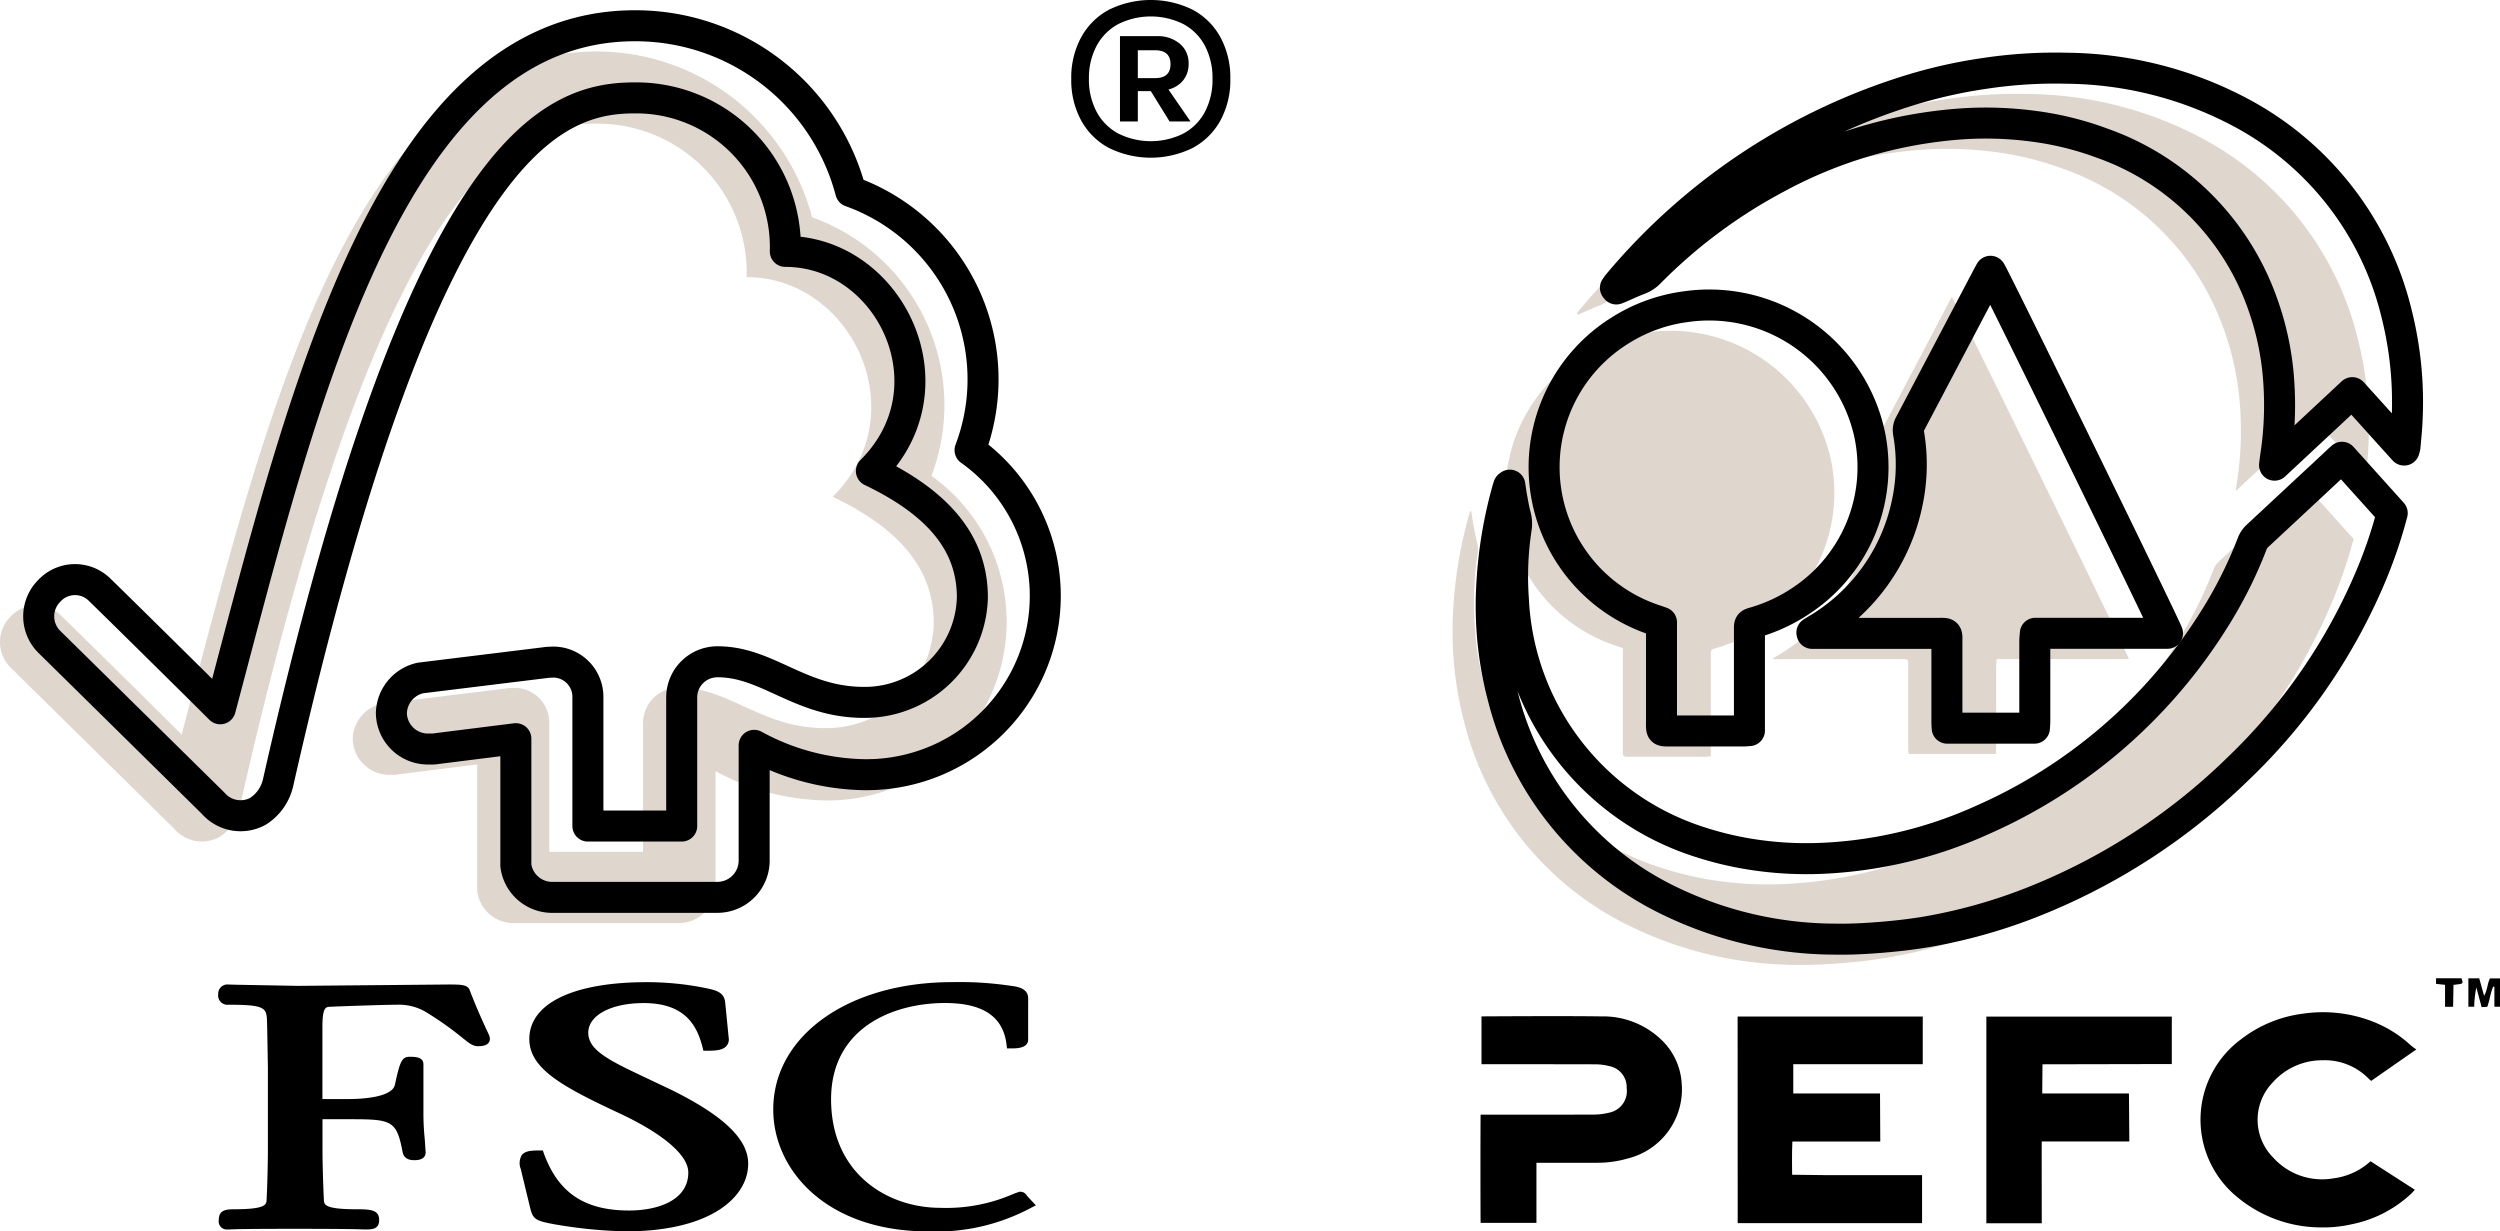 <svg id="Gruppe_26" data-name="Gruppe 26" xmlns="http://www.w3.org/2000/svg" xmlns:xlink="http://www.w3.org/1999/xlink" width="194.087" height="95.599" viewBox="0 0 194.087 95.599">
  <defs>
    <clipPath id="clip-path">
      <rect id="Rechteck_109" data-name="Rechteck 109" width="194.087" height="95.599" transform="translate(0 0)" fill="none"/>
    </clipPath>
  </defs>
  <g id="Gruppe_25" data-name="Gruppe 25" clip-path="url(#clip-path)">
    <path id="Pfad_73" data-name="Pfad 73" d="M134.9,78.918h14.373v3.7H139.221v2.274h6.734l.02,3.731h-6.825c-.047.882-.018,2.578-.018,2.578s1.7.021,2.532.029c.849.008,4.219,0,5.055,0h2.5v3.73l-14.314,0Z"/>
    <path id="Pfad_74" data-name="Pfad 74" d="M119.281,90.274v4.662h-4.332c-.017-.146-.019-8.206,0-8.4.195,0,6.068.006,8.822-.006a4.94,4.94,0,0,0,1.173-.153,1.7,1.7,0,0,0,1.342-1.9,1.658,1.658,0,0,0-1.37-1.713,4.248,4.248,0,0,0-1.053-.136c-2.781-.011-8.847-.007-8.847-.007V78.908s6.314-.045,9.3,0A6.529,6.529,0,0,1,129.1,80.84a5.1,5.1,0,0,1,1.455,3.229,5.531,5.531,0,0,1-4.189,5.87,8.315,8.315,0,0,1-2.308.332c-1.425.01-4.776,0-4.776,0"/>
    <path id="Pfad_75" data-name="Pfad 75" d="M184.088,83.917c-.086-.073-.129-.106-.167-.144a4.777,4.777,0,0,0-3.626-1.459,5.141,5.141,0,0,0-3.887,1.759,4.163,4.163,0,0,0,.075,5.8,5.105,5.105,0,0,0,4.653,1.611,5.248,5.248,0,0,0,2.9-1.331l3.442,2.215c-.125.131-.218.242-.323.339a9.475,9.475,0,0,1-4.545,2.331,9.992,9.992,0,0,1-2.443.252,10.191,10.191,0,0,1-6.532-2.4,7.76,7.76,0,0,1,.358-12.214,9.846,9.846,0,0,1,4.757-1.973,10.636,10.636,0,0,1,5.631.675,9.305,9.305,0,0,1,2.788,1.784,4.9,4.9,0,0,0,.422.31l-3.5,2.439"/>
    <path id="Pfad_76" data-name="Pfad 76" d="M168.607,78.923v3.683l-10.039.021-.019,2.263h6.732l.03,3.729h-6.8c-.017.206.01,6.112,0,6.347-1.418,0-2.88,0-4.3,0V78.923Z"/>
    <path id="Pfad_77" data-name="Pfad 77" d="M191.632,75.955h.842c.117.419.236.847.378,1.354.269-.459.244-.932.458-1.351h.777v2.2h-.435V76.609l-.093-.01c-.226.489-.258,1.042-.464,1.569l-.435.02-.411-1.529a8.753,8.753,0,0,0-.167,1.5h-.45Z"/>
    <path id="Pfad_78" data-name="Pfad 78" d="M189.821,78.162V76.457l-.7-.075V75.95H191.1c.139.371.111.426-.224.462-.119.013-.237.028-.4.048-.01.574-.019,1.127-.029,1.7Z"/>
    <path id="Pfad_79" data-name="Pfad 79" d="M52.074,84.588l-1.886-.893c-2.806-1.329-4.518-2.126-4.518-3.521,0-1.348,1.769-2.3,4.3-2.3,3.285,0,4.149,1.819,4.564,3.4l.075.3h.3c.739,0,1.193-.058,1.474-.352a.775.775,0,0,0,.188-.66l-.269-2.711c-.074-.857-.75-.987-1.664-1.171a22.894,22.894,0,0,0-4.424-.43c-5.717,0-9.12,1.651-9.12,4.417,0,2.319,2.625,3.717,6.95,5.743,3.42,1.592,5.392,3.268,5.392,4.613,0,2.178-2.388,2.955-4.591,2.955-3.446,0-5.488-1.357-6.609-4.394l-.091-.267h-.284c-.612,0-1.093.028-1.357.363a1.24,1.24,0,0,0-.064,1.1c-.012-.009.751,3.121.751,3.121.2.762.481.885,1.714,1.121a36.583,36.583,0,0,0,5.666.574c6.585,0,9.515-2.641,9.515-5.257,0-1.9-1.913-3.734-6.019-5.754m27.609,8.19.042.041a.581.581,0,0,0-.583-.291l-.386.133a13,13,0,0,1-5.744,1.112c-4.087,0-8.484-2.635-8.484-8.431,0-5.514,4.765-7.47,8.842-7.47,2.929,0,4.492,1.034,4.774,3.176l.042.347h.367c.344,0,1.275,0,1.275-.683V77.491c0-.788-.915-.9-1.306-.954l-.387-.053a26.931,26.931,0,0,0-4.217-.236c-8.04,0-13.88,4.156-13.88,9.888,0,4.7,4.131,9.463,12.028,9.463a15.57,15.57,0,0,0,7.894-1.781l.464-.242ZM36.476,76.895c-.156-.464-.694-.464-1.689-.464l-4.535.042-7.116.064-4.746-.086-.722-.02a.709.709,0,0,0-.727.741.722.722,0,0,0,.789.83c2.864,0,2.968.233,3,1.315l.018.685.05,2.893v6.24c0,1.035-.033,2.68-.1,4.006-.019.377-.042.741-2.574.741-.706,0-1.138.136-1.138.832a.629.629,0,0,0,.687.735l.159,0c.305-.017,1.111-.05,5.068-.05,4.22,0,5.071.039,5.348.05l.161,0c.547,0,1.027-.055,1.027-.735,0-.777-.645-.832-1.716-.832-2.547,0-2.561-.364-2.577-.738-.058-1.218-.107-2.863-.107-4.009V86.891h2.125c3.263,0,3.633.085,4.1,2.574.132.538.567.605.933.605.771,0,.85-.414.85-.6l-.06-.921c-.048-.533-.112-1.2-.112-2.109v-3.82c0-.577-.693-.577-1.066-.577-.621,0-.761.391-1.153,2.2-.175.688-1.521,1.082-3.694,1.082H25.031V79.714c0-1.532.27-1.543.612-1.554,1.245-.055,4.274-.158,5.183-.158A4.118,4.118,0,0,1,33,78.529,25.618,25.618,0,0,1,35.936,80.6c.492.394.768.621,1.175.621.224,0,.921,0,.921-.588,0-.144-.059-.278-.29-.755-.261-.577-.706-1.523-1.266-2.979"/>
    <path id="Pfad_80" data-name="Pfad 80" d="M92.592.755A5.311,5.311,0,0,1,94.752,2.9a6.56,6.56,0,0,1,.765,3.222,6.558,6.558,0,0,1-.765,3.222,5.311,5.311,0,0,1-2.16,2.142,7.359,7.359,0,0,1-6.5,0,5.3,5.3,0,0,1-2.16-2.142,6.558,6.558,0,0,1-.765-3.222A6.56,6.56,0,0,1,83.934,2.9,5.3,5.3,0,0,1,86.094.755a7.368,7.368,0,0,1,6.5,0m-.72,9.612a4.063,4.063,0,0,0,1.674-1.692,5.356,5.356,0,0,0,.585-2.556,5.356,5.356,0,0,0-.585-2.556,4.069,4.069,0,0,0-1.674-1.692,5.681,5.681,0,0,0-5.058,0,4.126,4.126,0,0,0-1.683,1.692,5.29,5.29,0,0,0-.594,2.556,5.29,5.29,0,0,0,.594,2.556,4.12,4.12,0,0,0,1.683,1.692,5.681,5.681,0,0,0,5.058,0m-.009-4.14a2.114,2.114,0,0,1-1.152.72l1.71,2.484H90.8L89.343,7.073H88.335V9.431H86.949V2.807h2.862a2.646,2.646,0,0,1,1.782.585,1.946,1.946,0,0,1,.684,1.557,1.992,1.992,0,0,1-.414,1.278m-3.528-.162h1.332q1.206,0,1.206-1.08T89.667,3.9H88.335Z"/>
    <path id="Pfad_81" data-name="Pfad 81" d="M46.284,4C27.141,4,20.384,33.4,14.1,57.026c-2.275-2.275-9.27-9.169-9.281-9.158A2.724,2.724,0,0,0,.8,47.893a2.793,2.793,0,0,0,0,3.912c.055.05,9.48,9.338,12.746,12.556a2.82,2.82,0,0,0,3.489.619A3.584,3.584,0,0,0,18.6,62.716C29.776,13.279,39.764,9.6,46.258,9.6a11.58,11.58,0,0,1,11.71,11.916c8.136,0,13.228,10.553,6.682,17.05,5.425,2.594,7.84,5.784,7.84,9.813a8.353,8.353,0,0,1-8.412,8.151c-4.951,0-7.472-3.144-11.333-3.152a2.772,2.772,0,0,0-2.822,2.766v9.987H42.641V56.183A2.7,2.7,0,0,0,40.027,53.4c-.031,0-.634.017-.615.034l-9.766,1.2a2.865,2.865,0,0,0-2.261,2.733,2.836,2.836,0,0,0,3,2.779,2.069,2.069,0,0,0,.483-.022c-.02,0,6.18-.777,6.18-.777v9.852a2.839,2.839,0,0,0,2.716,2.466H52.728a2.858,2.858,0,0,0,2.821-2.8v-9a18.412,18.412,0,0,0,8.418,2.275A13.882,13.882,0,0,0,72.31,36.946a15.484,15.484,0,0,0-9.263-20.077A17.282,17.282,0,0,0,46.284,4" fill="#dfd6ce"/>
    <path id="Pfad_82" data-name="Pfad 82" d="M178.819,37.5l3.9,4.337a36.886,36.886,0,0,1-1.515,4.539A44.7,44.7,0,0,1,170.732,61.7a48.145,48.145,0,0,1-15.053,9.967,41.692,41.692,0,0,1-9.028,2.659c-1.17.2-2.355.338-3.539.435s-2.353.166-3.527.146A29.615,29.615,0,0,1,126.8,72.024a24.1,24.1,0,0,1-13.1-15.86,27.7,27.7,0,0,1-.886-8.712,33.955,33.955,0,0,1,1.223-7.441c.026-.092.054-.184.087-.274.007-.02.038-.031.092-.073.057.363.1.707.167,1.049.082.443.156.891.274,1.325a2.311,2.311,0,0,1,.055.974,24.805,24.805,0,0,0-.221,5.492A20.794,20.794,0,0,0,129.054,67.4a25.89,25.89,0,0,0,4.472,1.011,27.589,27.589,0,0,0,5.41.2,33.656,33.656,0,0,0,11.921-2.935,40.453,40.453,0,0,0,17.888-15.351,33.638,33.638,0,0,0,3.1-6.109,1.559,1.559,0,0,1,.4-.6q3.1-2.881,6.2-5.774c.109-.1.222-.2.379-.337" fill="#dfd6ce"/>
    <path id="Pfad_83" data-name="Pfad 83" d="M132.816,58.719c-.186.012-.32.029-.453.029q-2.938,0-5.878,0c-.041,0-.082,0-.123,0-.337-.014-.361-.038-.373-.39,0-.123,0-.247,0-.37V50.317l-.443-.155a12.494,12.494,0,0,1-2.8-22.489,12.6,12.6,0,0,1,5.128-1.863,12.744,12.744,0,0,1,14.277,9.932,12.424,12.424,0,0,1-5.141,12.77,13,13,0,0,1-3.8,1.81c-.392.115-.394.116-.394.531q0,3.658,0,7.318Z" fill="#dfd6ce"/>
    <path id="Pfad_84" data-name="Pfad 84" d="M165.273,51.165h-10.26c-.017.24-.042.427-.042.613q0,3.1,0,6.209c0,.173-.019.347-.03.544H148.17c-.008-.159-.022-.317-.023-.475q0-3.084,0-6.167c0-.787.074-.719-.74-.719q-4.646,0-9.29,0h-.437c0-.02-.009-.04-.014-.06.1-.062.2-.127.3-.188A14.937,14.937,0,0,0,145.074,41a14.223,14.223,0,0,0,.087-5.432.972.972,0,0,1,.124-.659q2.442-4.633,4.879-9.27l1.167-2.217c.063-.12.132-.237.2-.361.221.245,13.624,27.648,13.742,28.108" fill="#dfd6ce"/>
    <path id="Pfad_85" data-name="Pfad 85" d="M122.414,24.347c.069-.1.131-.2.208-.289a48.032,48.032,0,0,1,22.8-15.1,37.99,37.99,0,0,1,5.556-1.244,36.528,36.528,0,0,1,6.507-.416,29.3,29.3,0,0,1,13.4,3.4,24.084,24.084,0,0,1,12.173,15.648,28.122,28.122,0,0,1,.813,8.311c-.027.67-.1,1.339-.158,2.007a2.337,2.337,0,0,1-.069.276c-1.366-1.5-2.664-2.966-4.027-4.456l-6.034,5.629c.036-.288.055-.472.083-.654a26.209,26.209,0,0,0,.251-5.736,22.121,22.121,0,0,0-1.205-5.979,20.406,20.406,0,0,0-12.572-12.65,24.008,24.008,0,0,0-5.407-1.311,27.946,27.946,0,0,0-5.576-.156,35.3,35.3,0,0,0-14.255,4.2,40.664,40.664,0,0,0-9.85,7.336,2.2,2.2,0,0,1-.814.528c-.485.182-.956.406-1.433.611-.106.046-.214.088-.322.131l-.062-.087" fill="#dfd6ce"/>
    <path id="Pfad_86" data-name="Pfad 86" d="M49.284,2C30.141,2,23.384,31.4,17.1,55.026c-2.275-2.275-9.27-9.169-9.281-9.158a2.724,2.724,0,0,0-4.015.025,2.793,2.793,0,0,0,0,3.912c.055.05,9.48,9.338,12.746,12.556a2.82,2.82,0,0,0,3.489.619A3.584,3.584,0,0,0,21.6,60.716C32.776,11.279,42.764,7.6,49.258,7.6a11.58,11.58,0,0,1,11.71,11.916c8.136,0,13.228,10.553,6.682,17.05,5.425,2.594,7.84,5.784,7.84,9.813a8.353,8.353,0,0,1-8.412,8.151c-4.951,0-7.472-3.144-11.333-3.152a2.771,2.771,0,0,0-2.821,2.766v9.987H45.641V54.183A2.7,2.7,0,0,0,43.027,51.4c-.03,0-.634.017-.615.034l-9.766,1.2a2.865,2.865,0,0,0-2.261,2.733,2.836,2.836,0,0,0,3,2.779,2.063,2.063,0,0,0,.483-.022c-.02,0,6.18-.777,6.18-.777v9.852a2.839,2.839,0,0,0,2.716,2.466H55.728a2.858,2.858,0,0,0,2.821-2.8v-9a18.412,18.412,0,0,0,8.418,2.275A13.882,13.882,0,0,0,75.31,34.946a15.484,15.484,0,0,0-9.263-20.077A17.282,17.282,0,0,0,49.284,2" fill="none" stroke="#000" stroke-linecap="round" stroke-linejoin="round" stroke-width="2.407"/>
    <path id="Pfad_87" data-name="Pfad 87" d="M181.82,35.5l3.9,4.337a36.549,36.549,0,0,1-1.515,4.539A44.7,44.7,0,0,1,173.732,59.7,48.153,48.153,0,0,1,158.68,69.67a41.725,41.725,0,0,1-9.028,2.659c-1.171.2-2.356.338-3.539.435s-2.354.166-3.528.146A29.618,29.618,0,0,1,129.8,70.024a24.1,24.1,0,0,1-13.1-15.86,27.7,27.7,0,0,1-.886-8.712,33.955,33.955,0,0,1,1.223-7.441c.026-.092.054-.184.087-.274.007-.02.038-.031.092-.073.057.363.1.707.167,1.049.082.443.156.891.274,1.325a2.311,2.311,0,0,1,.055.974,24.805,24.805,0,0,0-.221,5.492A20.794,20.794,0,0,0,132.055,65.4a25.87,25.87,0,0,0,4.472,1.011,27.582,27.582,0,0,0,5.409.2,33.661,33.661,0,0,0,11.922-2.935,40.445,40.445,0,0,0,17.887-15.351,33.574,33.574,0,0,0,3.1-6.109,1.57,1.57,0,0,1,.4-.6q3.1-2.881,6.2-5.774C181.549,35.738,181.662,35.641,181.82,35.5Z" fill="none" stroke="#000" stroke-linecap="round" stroke-linejoin="round" stroke-width="2.407"/>
    <path id="Pfad_88" data-name="Pfad 88" d="M135.817,56.719c-.186.012-.32.029-.453.029q-2.938,0-5.878,0c-.041,0-.082,0-.124,0-.336-.014-.36-.038-.372-.39-.005-.123,0-.247,0-.37V48.317l-.443-.155a12.494,12.494,0,0,1-2.8-22.489,12.6,12.6,0,0,1,5.128-1.863,12.744,12.744,0,0,1,14.277,9.932,12.424,12.424,0,0,1-5.141,12.77,13,13,0,0,1-3.8,1.81c-.392.115-.394.116-.394.531q0,3.658,0,7.318Z" fill="none" stroke="#000" stroke-linecap="round" stroke-linejoin="round" stroke-width="2.407"/>
    <path id="Pfad_89" data-name="Pfad 89" d="M168.273,49.165h-10.26c-.017.24-.042.427-.042.613q0,3.1,0,6.209c0,.173-.019.347-.03.544H151.17c-.008-.159-.022-.317-.023-.475q0-3.084,0-6.167c0-.787.074-.719-.74-.719q-4.646,0-9.29,0h-.437c0-.02-.009-.04-.014-.06.1-.062.2-.127.3-.188A14.937,14.937,0,0,0,148.074,39a14.223,14.223,0,0,0,.087-5.432.972.972,0,0,1,.124-.659q2.442-4.633,4.879-9.27l1.167-2.217c.063-.12.132-.237.2-.361C154.752,21.3,168.155,48.705,168.273,49.165Z" fill="none" stroke="#000" stroke-linecap="round" stroke-linejoin="round" stroke-width="2.407"/>
    <path id="Pfad_90" data-name="Pfad 90" d="M125.414,22.347c.069-.1.131-.2.208-.289a48.032,48.032,0,0,1,22.8-15.1,37.99,37.99,0,0,1,5.556-1.244,36.528,36.528,0,0,1,6.507-.416,29.3,29.3,0,0,1,13.4,3.4,24.084,24.084,0,0,1,12.173,15.648,28.122,28.122,0,0,1,.813,8.311c-.027.67-.1,1.339-.158,2.007a2.337,2.337,0,0,1-.069.276c-1.366-1.5-2.664-2.966-4.027-4.456l-6.034,5.629c.036-.288.055-.472.083-.654a26.209,26.209,0,0,0,.251-5.736,22.121,22.121,0,0,0-1.205-5.979,20.406,20.406,0,0,0-12.572-12.65,24.008,24.008,0,0,0-5.407-1.311,27.946,27.946,0,0,0-5.576-.156,35.3,35.3,0,0,0-14.255,4.2,40.664,40.664,0,0,0-9.85,7.336,2.2,2.2,0,0,1-.814.528c-.485.182-.956.406-1.433.611-.106.046-.214.088-.322.131Z" fill="none" stroke="#000" stroke-linecap="round" stroke-linejoin="round" stroke-width="2.407"/>
  </g>
</svg>

